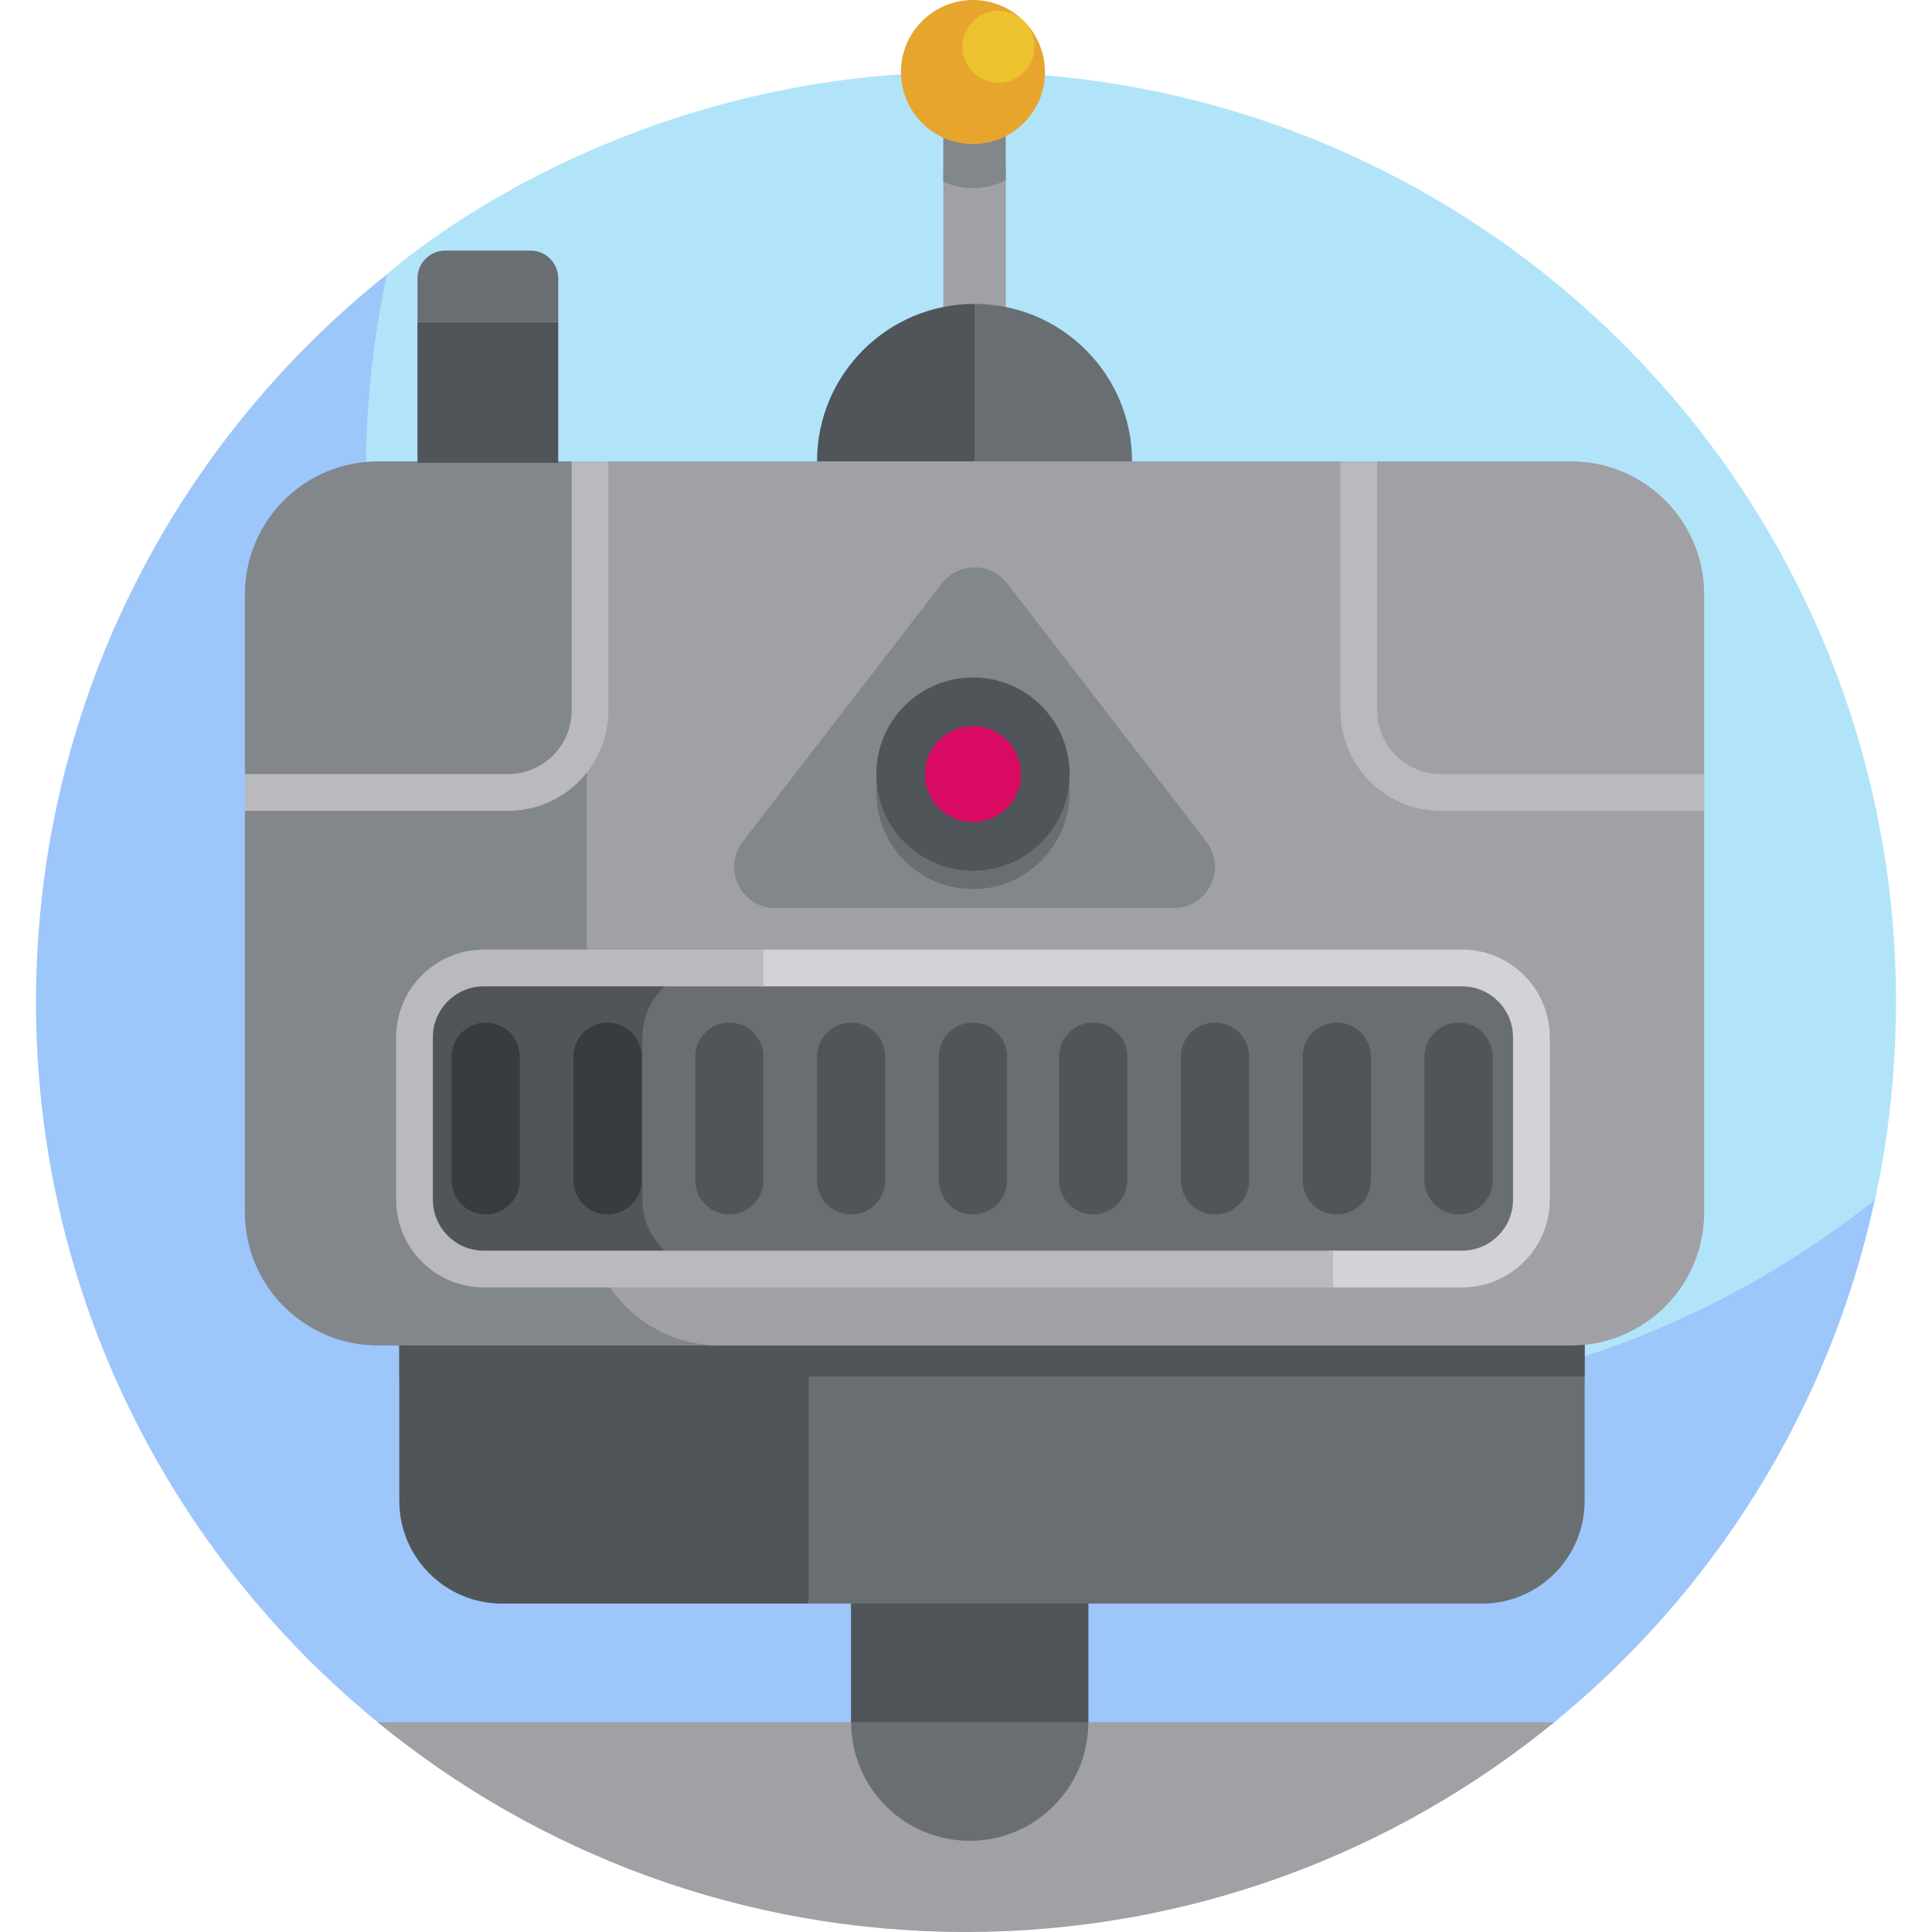 <svg id="Layer_1" enable-background="new 0 0 509.778 509.778" height="512" viewBox="0 0 509.778 509.778" width="512" xmlns="http://www.w3.org/2000/svg"><g><g><g><path d="m254.889 19.001c-94.432 0-152.603 53.266-152.763 53.356 0 0-2.419 3.018-2.871 5.025-3.674 16.31-7.107 38.168-7.107 54.119 0 135.524 114.287 245.361 249.811 245.361 52.187 0 110.249-25.012 149.109-55.085.869-.673 3.627-5.193 3.627-5.193.171-1.046 5.582-22.592 5.582-52.194 0-135.525-109.864-245.389-245.388-245.389z" fill="#b1e4f9"/></g><g><g><path d="m100.469 455.088h308.839c42.44-34.379 73.303-82.727 85.387-138.505-41.917 33.388-95.003 53.351-152.757 53.351-135.524 0-245.388-109.864-245.388-245.388 0-17.913 1.932-35.367 5.576-52.189-56.434 44.958-92.626 114.27-92.626 192.032 0 77.003 35.479 145.71 90.969 190.699z" fill="#9dc6fb"/></g></g></g><g><path d="m254.889 509.778c58.608 0 112.785-20.66 155.245-55.36h-310.513c42.297 34.601 96.358 55.36 155.268 55.36z" fill="#a0a0a5"/></g><g><g><path d="m248.896 44.224h16.488v66.177h-16.488z" fill="#a0a0a5"/></g><path d="m257.14 80.183-8.244 41.556 8.244 41.556c22.951 0 41.557-18.605 41.557-41.556s-18.606-41.556-41.557-41.556z" fill="#696e73"/><g><path d="m215.583 121.74c0 22.951 18.605 41.557 41.556 41.557v-83.114c-22.95 0-41.556 18.606-41.556 41.557z" fill="#50555a"/></g><g><path d="m391.005 423.129h-177.607l-9.034-91.328h213.765v64.203c0 14.981-12.144 27.125-27.124 27.125z" fill="#696e73"/></g><g><path d="m105.358 331.802h312.771v31.397h-312.771z" fill="#50555a"/></g><g><path d="m213.398 423.129h-80.916c-14.98 0-27.124-12.144-27.124-27.124v-64.203h108.04z" fill="#50555a"/></g><g><path d="m414.542 121.74h-253.997l-7.133 19.805v180.649c0 18.13 14.697 32.828 32.828 32.828h228.303c19.396 0 35.119-15.723 35.119-35.119v-163.044c-.001-19.396-15.724-35.119-35.12-35.119z" fill="#a0a0a5"/></g><g><path d="m154.826 319.903v-163.044c0-19.396.87-35.119.87-35.119h-55.957c-19.396 0-35.119 15.723-35.119 35.119v47.386l3 4.849-3 4.85v105.958c0 19.396 15.723 35.119 35.119 35.119h90.207c-19.397.001-35.12-15.723-35.12-35.118z" fill="#82878c"/></g><g><path d="m195.98 222.073 52.544-68.131c4.356-5.648 12.877-5.648 17.233 0l52.544 68.131c5.517 7.154.418 17.526-8.616 17.526h-105.089c-9.034 0-14.133-10.372-8.616-17.526z" fill="#82878c"/></g><g><circle cx="256.725" cy="209.095" fill="#696e73" r="25.494"/></g><g><circle cx="256.725" cy="204.245" fill="#50555a" r="25.494"/></g><g><circle cx="256.725" cy="204.245" fill="#d80a61" r="12.664"/></g><g><path d="m385.797 334.852h-258.144c-10.097 0-18.282-8.185-18.282-18.282v-42.879c0-10.097 8.185-18.282 18.282-18.282h258.144c10.097 0 18.282 8.185 18.282 18.282v42.879c0 10.096-8.185 18.282-18.282 18.282z" fill="#696e73"/></g><g><path d="m169.508 316.569v-42.879c0-10.097 8.185-18.282 18.282-18.282h-60.138c-10.097 0-18.282 8.185-18.282 18.282v42.879c0 10.097 8.185 18.282 18.282 18.282h60.138c-10.096.001-18.282-8.185-18.282-18.282z" fill="#50555a"/></g><g><path d="m256.725 320.437c-4.972 0-9.002-4.03-9.002-9.002v-32.609c0-4.972 4.03-9.002 9.002-9.002 4.972 0 9.002 4.03 9.002 9.002v32.609c0 4.971-4.031 9.002-9.002 9.002z" fill="#50555a"/></g><g><path d="m224.585 320.437c-4.972 0-9.002-4.03-9.002-9.002v-32.609c0-4.972 4.03-9.002 9.002-9.002 4.972 0 9.002 4.03 9.002 9.002v32.609c0 4.971-4.03 9.002-9.002 9.002z" fill="#50555a"/></g><g><path d="m192.446 320.437c-4.972 0-9.002-4.03-9.002-9.002v-32.609c0-4.972 4.03-9.002 9.002-9.002 4.972 0 9.002 4.03 9.002 9.002v32.609c0 4.971-4.03 9.002-9.002 9.002z" fill="#50555a"/></g><g><path d="m160.307 320.437c-4.972 0-9.002-4.03-9.002-9.002v-32.609c0-4.972 4.03-9.002 9.002-9.002 4.972 0 9.002 4.03 9.002 9.002v32.609c0 4.971-4.03 9.002-9.002 9.002z" fill="#373c41"/></g><g><path d="m128.168 320.437c-4.972 0-9.002-4.03-9.002-9.002v-32.609c0-4.972 4.03-9.002 9.002-9.002 4.972 0 9.002 4.03 9.002 9.002v32.609c0 4.971-4.03 9.002-9.002 9.002z" fill="#373c41"/></g><g><path d="m384.863 320.437c-4.972 0-9.002-4.03-9.002-9.002v-32.609c0-4.972 4.03-9.002 9.002-9.002 4.972 0 9.002 4.03 9.002 9.002v32.609c0 4.971-4.03 9.002-9.002 9.002z" fill="#50555a"/></g><g><path d="m352.724 320.437c-4.972 0-9.002-4.03-9.002-9.002v-32.609c0-4.972 4.03-9.002 9.002-9.002 4.972 0 9.002 4.03 9.002 9.002v32.609c0 4.971-4.031 9.002-9.002 9.002z" fill="#50555a"/></g><g><path d="m320.585 320.437c-4.972 0-9.002-4.03-9.002-9.002v-32.609c0-4.972 4.03-9.002 9.002-9.002 4.972 0 9.002 4.03 9.002 9.002v32.609c0 4.971-4.031 9.002-9.002 9.002z" fill="#50555a"/></g><g><path d="m288.446 320.437c-4.972 0-9.002-4.03-9.002-9.002v-32.609c0-4.972 4.03-9.002 9.002-9.002 4.972 0 9.002 4.03 9.002 9.002v32.609c0 4.971-4.031 9.002-9.002 9.002z" fill="#50555a"/></g><g><path d="m385.796 250.559h-185.265v9.699h185.265c7.407 0 13.434 6.026 13.434 13.433v42.878c0 7.407-6.026 13.433-13.434 13.433h-35.101v9.699h35.101c12.756 0 23.133-10.377 23.133-23.132v-42.878c0-12.755-10.377-23.132-23.133-23.132z" fill="#d2d2d7"/></g><g><path d="m351.74 339.701h-224.087c-12.755 0-23.132-10.377-23.132-23.132v-42.878c0-12.755 10.377-23.132 23.132-23.132h73.796v9.699h-73.796c-7.407 0-13.433 6.026-13.433 13.433v42.878c0 7.407 6.026 13.433 13.433 13.433h224.087z" fill="#b9b9be"/></g><g><path d="m248.896 47.94c2.389 1.083 5.034 1.702 7.829 1.702 3.122 0 6.061-.767 8.66-2.102v-25.7h-16.488v26.1z" fill="#82878c"/></g><g><circle cx="256.725" cy="19.001" fill="#e7a52e" r="19.001"/></g><g><circle cx="263.449" cy="12.34" fill="#ecc32e" r="9.5"/></g><g><path d="m134.06 213.945h-69.441v-9.699h69.441c9.256 0 16.786-7.53 16.786-16.786v-65.72h9.699v65.72c0 14.604-11.882 26.485-26.485 26.485z" fill="#b9b9be"/></g><g><path d="m449.617 213.945h-69.441c-14.604 0-26.485-11.881-26.485-26.485v-65.72h9.699v65.72c0 9.256 7.53 16.786 16.786 16.786h69.441z" fill="#b9b9be"/></g><g><path d="m110.157 84.99h37.136v37.136h-37.136z" fill="#50555a"/></g><g><path d="m139.977 66.12h-22.504c-4.041 0-7.316 3.276-7.316 7.316v11.554h37.136v-11.553c0-4.041-3.275-7.317-7.316-7.317z" fill="#696e73"/></g><g><path d="m255.874 485.707c-17.28 0-31.289-14.009-31.289-31.289v-31.289h62.578v31.289c0 17.28-14.008 31.289-31.289 31.289z" fill="#696e73"/></g><g><path d="m224.585 423.129h62.578v31.289h-62.578z" fill="#50555a"/></g></g></g></svg>